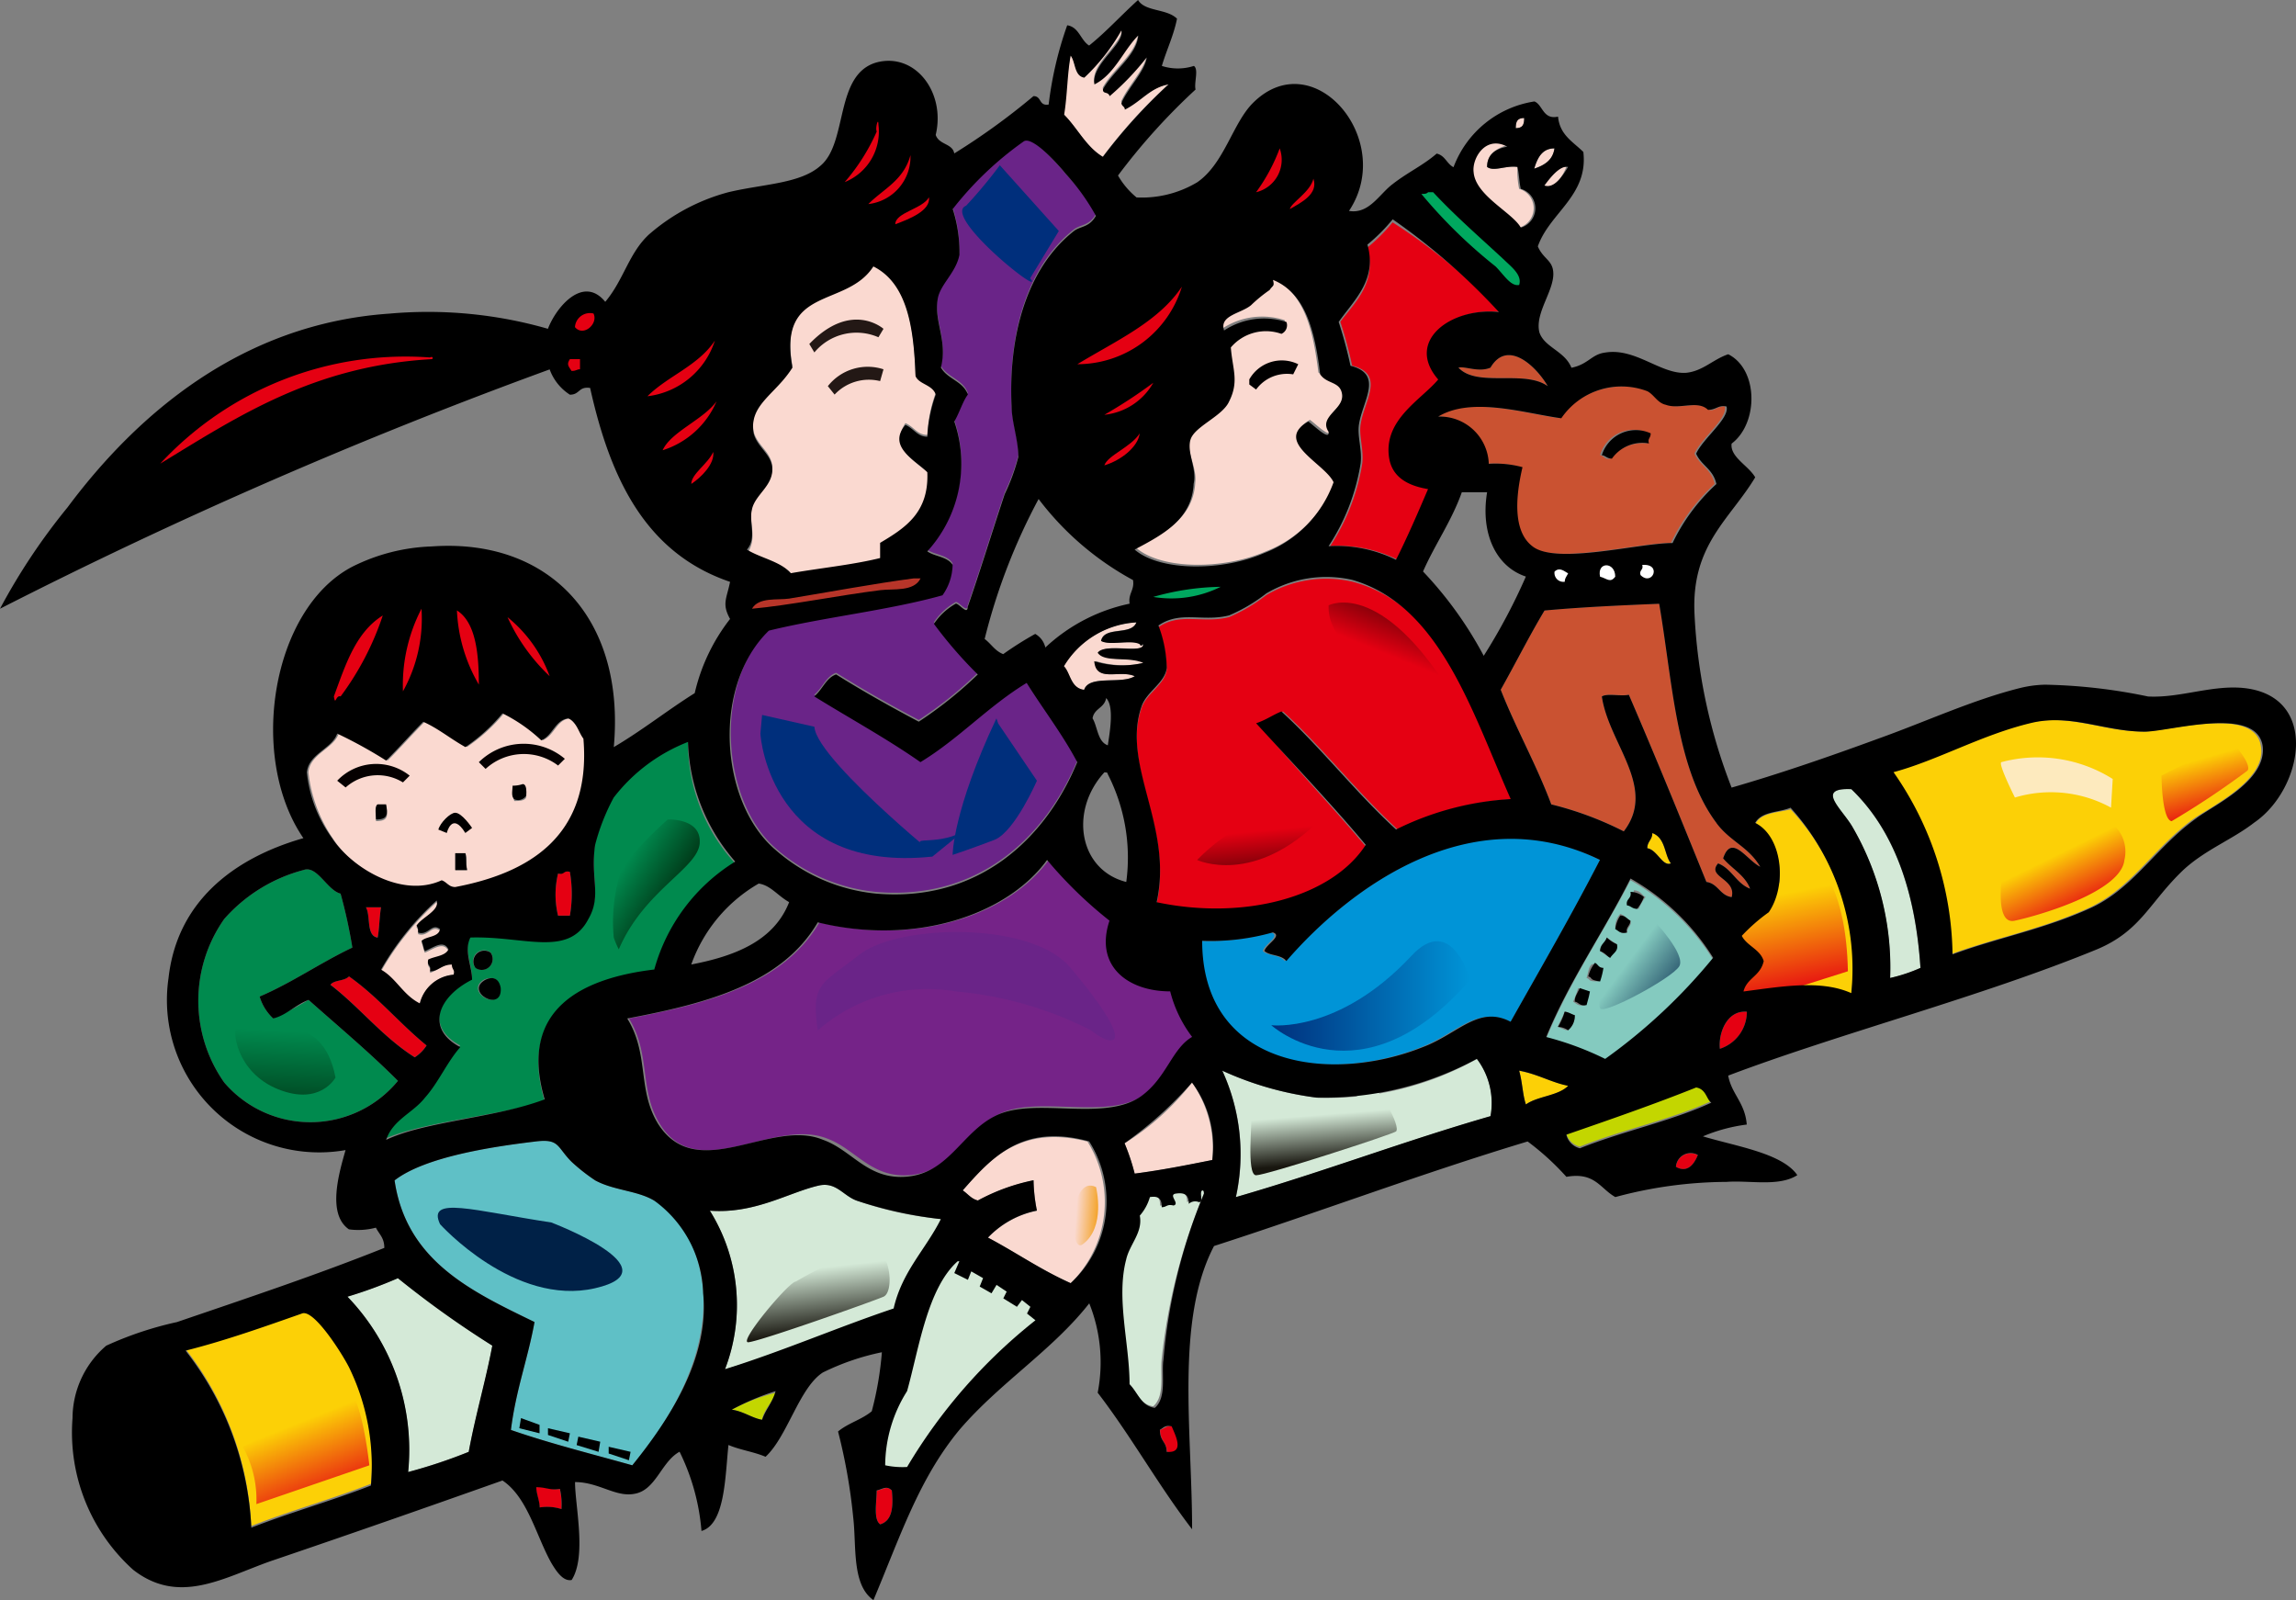 <svg id="LOGO" xmlns="http://www.w3.org/2000/svg" xmlns:xlink="http://www.w3.org/1999/xlink" viewBox="0 0 84.432 58.84">
  <rect x="0" y="0" width="84.432" height="58.84" fill="#808080" stroke="none"/>
  <defs>
    <style>
      .cls-1 {
        fill: #fcd006;
      }

      .cls-2 {
        fill: #d4e9d7;
      }

      .cls-3 {
        fill: #ca5231;
      }

      .cls-4 {
        fill: #c3d600;
      }

      .cls-5 {
        fill: #e50012;
      }

      .cls-6 {
        fill: #84cabf;
      }

      .cls-7 {
        fill: #fad9d0;
      }

      .cls-8 {
        fill: #0094d7;
      }

      .cls-9 {
        fill: #b50005;
      }

      .cls-10 {
        fill: #752388;
      }

      .cls-11 {
        fill: #6a2488;
      }

      .cls-12 {
        fill: #5fc0c6;
      }

      .cls-13 {
        fill: #008a4e;
      }

      .cls-14 {
        fill: #231815;
      }

      .cls-15 {
        fill: #050000;
      }

      .cls-16 {
        fill: #fdeabe;
      }

      .cls-17 {
        fill: url(#radial-gradient);
      }

      .cls-18 {
        fill: url(#radial-gradient-2);
      }

      .cls-19 {
        fill: url(#radial-gradient-3);
      }

      .cls-20 {
        fill: url(#radial-gradient-4);
      }

      .cls-21 {
        fill: url(#linear-gradient);
      }

      .cls-22 {
        fill: url(#linear-gradient-2);
      }

      .cls-23 {
        fill: url(#radial-gradient-5);
      }

      .cls-24 {
        fill: url(#linear-gradient-3);
      }

      .cls-25 {
        fill: url(#linear-gradient-4);
      }

      .cls-26 {
        fill: url(#radial-gradient-6);
      }

      .cls-27 {
        fill: url(#linear-gradient-5);
      }

      .cls-28 {
        fill: url(#linear-gradient-6);
      }

      .cls-29 {
        fill: url(#linear-gradient-7);
      }

      .cls-30 {
        fill: url(#linear-gradient-8);
      }

      .cls-31 {
        fill: url(#radial-gradient-7);
      }

      .cls-32 {
        fill: url(#linear-gradient-9);
      }

      .cls-33 {
        fill: url(#linear-gradient-10);
      }

      .cls-34 {
        fill: url(#linear-gradient-11);
      }

      .cls-35 {
        fill: url(#linear-gradient-12);
      }

      .cls-36 {
        fill: url(#linear-gradient-13);
      }

      .cls-37 {
        fill: url(#linear-gradient-14);
      }

      .cls-38 {
        fill: url(#linear-gradient-15);
      }

      .cls-39 {
        fill: url(#linear-gradient-16);
      }

      .cls-40 {
        fill: url(#linear-gradient-17);
      }

      .cls-41 {
        fill: #fff;
      }

      .cls-42 {
        fill: #00a85f;
      }

      .cls-43 {
        fill: #b73529;
      }
    </style>
    <radialGradient id="radial-gradient" cx="-31.265" cy="-21.504" r="3.56" gradientTransform="translate(-19.018 -12.1) scale(0.737 0.737)" gradientUnits="userSpaceOnUse">
      <stop offset="0" stop-color="#e50012"/>
      <stop offset="1" stop-color="#fad9d0"/>
    </radialGradient>
    <radialGradient id="radial-gradient-2" cx="19.591" cy="4.743" r="2.199" gradientTransform="translate(-5.413 -2.224) scale(0.889 0.889)" xlink:href="#radial-gradient"/>
    <radialGradient id="radial-gradient-3" cx="-19.191" cy="-78.719" r="2.882" gradientTransform="translate(-12.101 -46.566) scale(0.635 0.635)" xlink:href="#radial-gradient"/>
    <radialGradient id="radial-gradient-4" cx="39.053" cy="59.571" r="2.526" gradientTransform="translate(-0.299 -0.438) scale(1.036 1.036)" xlink:href="#radial-gradient"/>
    <linearGradient id="linear-gradient" x1="0.704" y1="1.018" x2="0.401" y2="0.317" gradientUnits="objectBoundingBox">
      <stop offset="0" stop-color="#e50012"/>
      <stop offset="1" stop-color="#fcd006"/>
    </linearGradient>
    <linearGradient id="linear-gradient-2" x1="0.922" y1="0.566" x2="0.198" y2="0.46" gradientUnits="objectBoundingBox">
      <stop offset="0" stop-color="#f29600"/>
      <stop offset="1" stop-color="#fad9d0"/>
    </linearGradient>
    <radialGradient id="radial-gradient-5" cx="3.428" cy="11.579" r="6.29" gradientTransform="translate(-3.272 -8.014) scale(0.882 0.882)" gradientUnits="userSpaceOnUse">
      <stop offset="0" stop-color="#002147"/>
      <stop offset="1" stop-color="#5fc0c6"/>
    </radialGradient>
    <linearGradient id="linear-gradient-3" x1="0.445" y1="1.411" x2="0.509" y2="0.227" gradientUnits="objectBoundingBox">
      <stop offset="0" stop-color="#001e06"/>
      <stop offset="1" stop-color="#008a4e"/>
    </linearGradient>
    <linearGradient id="linear-gradient-4" x1="0.749" y1="0.769" x2="0.222" y2="0.266" xlink:href="#linear-gradient-3"/>
    <radialGradient id="radial-gradient-6" cx="-136.711" cy="-192.35" r="13.514" gradientTransform="translate(-112.95 -157.837) scale(0.363 0.363)" gradientUnits="userSpaceOnUse">
      <stop offset="0" stop-color="#002f7c"/>
      <stop offset="1" stop-color="#6a2488"/>
    </radialGradient>
    <linearGradient id="linear-gradient-5" x1="0.207" y1="0.9" x2="0.413" y2="0.528" gradientTransform="matrix(1, 0, 0, 1, 0, 0)" xlink:href="#radial-gradient-6"/>
    <linearGradient id="linear-gradient-6" x1="1.014" y1="1.024" x2="0.364" y2="0.501" gradientUnits="objectBoundingBox">
      <stop offset="0" stop-color="#002147"/>
      <stop offset="1" stop-color="#84cabf"/>
    </linearGradient>
    <linearGradient id="linear-gradient-7" x1="0.588" y1="1.132" x2="0.492" y2="0.396" gradientUnits="objectBoundingBox">
      <stop offset="0" stop-color="#200000"/>
      <stop offset="1" stop-color="#e50012"/>
    </linearGradient>
    <linearGradient id="linear-gradient-8" x1="0.684" y1="0.033" x2="0.465" y2="0.577" xlink:href="#linear-gradient-7"/>
    <radialGradient id="radial-gradient-7" cx="-58.842" cy="-24.707" r="2.361" gradientTransform="translate(-36.661 -13.865) scale(0.736 0.736)" gradientUnits="userSpaceOnUse">
      <stop offset="0" stop-color="#e50012"/>
      <stop offset="1" stop-color="#ca5231"/>
    </radialGradient>
    <linearGradient id="linear-gradient-9" x1="0.53" y1="0.864" x2="0.458" y2="0.339" gradientUnits="objectBoundingBox">
      <stop offset="0" stop-color="#18160f"/>
      <stop offset="1" stop-color="#d4e9d7"/>
    </linearGradient>
    <linearGradient id="linear-gradient-10" x1="0.547" y1="0.895" x2="0.442" y2="0.263" xlink:href="#linear-gradient-9"/>
    <linearGradient id="linear-gradient-11" x1="0.605" y1="0.962" x2="0.458" y2="0.22" xlink:href="#linear-gradient"/>
    <linearGradient id="linear-gradient-12" x1="0.707" y1="0.876" x2="0.403" y2="0.38" xlink:href="#linear-gradient"/>
    <linearGradient id="linear-gradient-13" x1="0.635" y1="0.968" x2="0.397" y2="0.239" xlink:href="#linear-gradient"/>
    <linearGradient id="linear-gradient-14" x1="0.629" y1="0.241" x2="0.299" y2="0.789" gradientTransform="matrix(1, 0, 0, 1, 0, 0)" xlink:href="#radial-gradient-6"/>
    <linearGradient id="linear-gradient-15" x1="-0.001" y1="0.492" x2="0.999" y2="0.492" gradientUnits="objectBoundingBox">
      <stop offset="0" stop-color="#002f7c"/>
      <stop offset="1" stop-color="#0094d7"/>
    </linearGradient>
    <linearGradient id="linear-gradient-16" x1="0.364" y1="1.243" x2="0.516" y2="0.348" gradientTransform="matrix(1, 0, 0, 1, 0, 0)" xlink:href="#radial-gradient-5"/>
    <linearGradient id="linear-gradient-17" x1="1.589" y1="0.008" x2="-0.205" y2="0.726" gradientTransform="matrix(1, 0, 0, 1, 0, 0)" xlink:href="#radial-gradient-6"/>
  </defs>
  <g id="グループ化_3" data-name="グループ化 3" transform="translate(5.89 1.054)">
    <g id="グループ化_2" data-name="グループ化 2">
      <g id="グループ化_1" data-name="グループ化 1">
        <path id="パス_1" data-name="パス 1" class="cls-1" d="M125.578,43.7c.186,1.178-1.674,2.108-2.418,2.6-1.488,1.054-2.294,2.542-3.844,3.286-1.736.806-3.472,1.116-5.146,1.736a11.947,11.947,0,0,0-2.17-6.7c1.612-.434,3.224-1.364,5.022-1.8,1.488-.372,2.728.31,4.216.31C122.168,43.142,125.392,42.15,125.578,43.7Z" transform="translate(-48.324 -17.287)"/>
        <path id="パス_2" data-name="パス 2" class="cls-2" d="M109.184,46.8c1.55,1.488,2.356,3.72,2.542,6.572a5.893,5.893,0,0,1-1.116.372,10.287,10.287,0,0,0-1.364-5.518C108.874,47.6,107.82,46.736,109.184,46.8Z" transform="translate(-46.997 -18.835)"/>
        <path id="パス_3" data-name="パス 3" class="cls-1" d="M104.9,48a8.459,8.459,0,0,1,2.232,6.82c-1.116-.5-2.542-.248-3.968-.062.124-.5.62-.558.744-1.116-.124-.434-.62-.558-.806-.93a6.637,6.637,0,0,1,.992-.868c.682-.992.5-2.79-.5-3.286C103.782,48.124,104.4,48.124,104.9,48Z" transform="translate(-44.942 -19.293)"/>
        <path id="パス_4" data-name="パス 4" class="cls-3" d="M96.736,43.86c.5.682,1.178.868,1.612,1.612-.5-.248-1.054-1.24-1.364-.31.31.372.806.62.992,1.116-.5-.186-.682-.744-1.178-.93-.434.5.682.558.5,1.24-.434-.062-.5-.5-.93-.558-.93-2.294-1.86-4.588-2.852-6.882-.31.062-.806-.062-.992.062.248,1.736,2.046,3.348.806,4.96a12.436,12.436,0,0,0-2.666-.992c-.558-1.488-1.3-2.79-1.86-4.216.558-.992,1.054-1.984,1.612-2.914,1.364-.124,2.728-.186,4.216-.248C95.124,38.652,95.248,41.876,96.736,43.86Z" transform="translate(-39.508 -14.657)"/>
        <path id="パス_5" data-name="パス 5" class="cls-3" d="M95.6,23.639c.124.434-.868,1.178-1.116,1.736.186.434.62.558.744,1.116a7.084,7.084,0,0,0-1.612,2.17c-1.24,0-4.278.806-5.146.124-.744-.558-.62-1.86-.372-2.914a3.823,3.823,0,0,0-1.24-.124A1.8,1.8,0,0,0,85,24.011c1.24-.744,3.162-.124,4.526.062a2.858,2.858,0,0,1,3.286-.992c.248.124.372.434.682.5.5.186,1.178-.186,1.55.186C95.23,23.825,95.292,23.639,95.6,23.639ZM92.75,25c-.062-.186.124-.186.062-.372a1.291,1.291,0,0,0-1.8.806c.124,0,.186.186.372.124A1.569,1.569,0,0,1,92.75,25Z" transform="translate(-38.065 -9.751)"/>
        <path id="パス_6" data-name="パス 6" class="cls-4" d="M97.474,64.4c.372.062.372.434.558.558-1.488.682-3.286,1.054-4.836,1.674a.673.673,0,0,1-.5-.5C94.25,65.578,95.862,65.02,97.474,64.4Z" transform="translate(-40.99 -25.525)"/>
        <path id="パス_7" data-name="パス 7" class="cls-5" d="M99.2,68.9a.543.543,0,0,1,.806-.434C99.882,68.771,99.634,69.143,99.2,68.9Z" transform="translate(-43.46 -27.044)"/>
        <path id="パス_8" data-name="パス 8" class="cls-6" d="M94.6,52.2a8.555,8.555,0,0,1,3.038,2.914,22.588,22.588,0,0,1-3.968,3.72,11.228,11.228,0,0,0-2.17-.806C92.368,55.92,93.608,54.122,94.6,52.2Zm.31,1.054a1.554,1.554,0,0,1,.248-.434c-.124-.062-.186-.248-.434-.248,0,.248-.186.248-.124.5A.387.387,0,0,0,94.91,53.254Zm-.434.868c0-.186.186-.248.124-.434-.124-.062-.186-.186-.372-.248a.7.7,0,0,0-.186.5C94.166,54.06,94.228,54.184,94.476,54.122Zm-.62.93c.062-.186.248-.248.248-.5a3.8,3.8,0,0,1-.372-.248c-.062.186-.186.31-.248.5A3.793,3.793,0,0,0,93.856,55.052Zm-.434.868a.96.96,0,0,0,.124-.5c-.124,0-.186-.186-.372-.124-.124.124-.124.31-.186.5C93.174,55.858,92.988,55.92,93.422,55.92Zm-.372.372-.372-.124a4.269,4.269,0,0,1-.186.5c.124.062.186.186.434.124A1.806,1.806,0,0,0,93.05,56.292Zm-.5.868c-.062,0-.248-.124-.372-.124-.062.186-.186.372-.248.558.186.062.248.124.372.124A.681.681,0,0,0,92.554,57.16Z" transform="translate(-40.534 -20.889)"/>
        <path id="パス_9" data-name="パス 9" class="cls-1" d="M98.368,50.516c-.31.124-.5-.5-.868-.558,0-.248.186-.31.186-.558C98.182,49.586,98.12,50.206,98.368,50.516Z" transform="translate(-42.814 -19.825)"/>
        <path id="パス_10" data-name="パス 10" d="M96.6,25.648c0,.186-.124.186-.062.372a1.369,1.369,0,0,0-1.364.558c-.186,0-.248-.124-.372-.124A1.31,1.31,0,0,1,96.6,25.648Z" transform="translate(-41.788 -10.768)"/>
        <path id="パス_11" data-name="パス 11" d="M96.914,53.086a1.554,1.554,0,0,1-.248.434c-.186,0-.248-.124-.372-.124-.062-.248.186-.248.124-.5A.748.748,0,0,1,96.914,53.086Z" transform="translate(-42.352 -21.155)"/>
        <path id="パス_12" data-name="パス 12" d="M96.158,54.486c0,.186-.186.248-.124.434-.248.062-.31-.062-.434-.124a1.184,1.184,0,0,1,.186-.5C95.972,54.3,96.034,54.424,96.158,54.486Z" transform="translate(-42.092 -21.687)"/>
        <path id="パス_13" data-name="パス 13" d="M95.32,55.848c.062.248-.124.31-.248.5-.124-.062-.186-.186-.372-.248,0-.248.186-.31.248-.5A1.3,1.3,0,0,0,95.32,55.848Z" transform="translate(-41.75 -22.181)"/>
        <path id="パス_14" data-name="パス 14" d="M94.558,57.286a2.812,2.812,0,0,1-.124.5C94,57.72,94.186,57.658,94,57.6a1.246,1.246,0,0,1,.248-.5C94.372,57.162,94.372,57.286,94.558,57.286Z" transform="translate(-41.484 -22.751)"/>
        <path id="パス_15" data-name="パス 15" d="M93.386,58.6l.372.124c-.062.31-.062.248-.124.5-.248.062-.31-.124-.434-.124C93.2,58.91,93.262,58.848,93.386,58.6Z" transform="translate(-41.18 -23.321)"/>
        <path id="パス_16" data-name="パス 16" d="M92.448,60c.124,0,.31.124.372.124a.681.681,0,0,1-.248.558.665.665,0,0,0-.372-.124A2.2,2.2,0,0,0,92.448,60Z" transform="translate(-40.8 -23.853)"/>
        <path id="パス_17" data-name="パス 17" class="cls-7" d="M91.3,10.579c.186-.248.558-.744.868-.682C92.044,10.207,91.734,10.765,91.3,10.579Z" transform="translate(-40.458 -4.813)"/>
        <path id="パス_18" data-name="パス 18" class="cls-1" d="M91.76,64.058c-.434.372-1.178.372-1.612.682-.124-.372-.124-.806-.248-1.24C90.582,63.624,91.078,63.934,91.76,64.058Z" transform="translate(-39.926 -25.183)"/>
        <path id="パス_19" data-name="パス 19" class="cls-7" d="M91.544,8.8c-.062.434-.372.62-.744.744C90.924,9.11,91.11,8.8,91.544,8.8Z" transform="translate(-40.268 -4.398)"/>
        <path id="パス_20" data-name="パス 20" class="cls-7" d="M90.01,7c0,.248-.062.372-.31.372C89.7,7.124,89.762,7,90.01,7Z" transform="translate(-39.85 -3.714)"/>
        <path id="パス_21" data-name="パス 21" class="cls-8" d="M85.694,50.511c-1.054,2.046-2.17,3.968-3.286,5.952-1.24-.62-1.984.434-3.286.93C75.712,58.757,71,58.137,71,53.487a8.338,8.338,0,0,0,2.6-.31c.372.124-.248.434-.31.682.186.186.62.124.806.372C76.58,51.5,80.982,48.155,85.694,50.511Z" transform="translate(-32.745 -19.944)"/>
        <path id="パス_22" data-name="パス 22" class="cls-7" d="M88.836,10.14a.743.743,0,0,1,0,1.426c-.31-.558-1.674-1.178-1.736-2.046,0-.558.434-1.426,1.3-.992-.372.124-.744.31-.744.806.248.186.682-.062,1.116,0A3.276,3.276,0,0,0,88.836,10.14Z" transform="translate(-38.862 -4.25)"/>
        <path id="パス_23" data-name="パス 23" class="cls-3" d="M89.586,22.2c-.868-.62-2.6.062-3.286-.682.248-.062.744.186,1.178,0C88.1,20.465,89.152,21.457,89.586,22.2Z" transform="translate(-38.559 -9.056)"/>
        <path id="パス_24" data-name="パス 24" class="cls-5" d="M84.962,16.486c-1.736-.186-3.472,1.054-2.232,2.48-.62.744-2.046,1.488-1.8,2.914.124.682.682.992,1.426,1.116-.372.868-.744,1.736-1.178,2.6a4.918,4.918,0,0,0-2.48-.5,7.762,7.762,0,0,0,1.178-3.038c.062-.5-.124-.992-.062-1.426.124-.868.93-1.86-.31-2.17a15.529,15.529,0,0,0-.434-1.612c.5-.682,1.364-1.426.992-2.728a6.576,6.576,0,0,0,.93-.93A20.732,20.732,0,0,1,84.962,16.486Z" transform="translate(-35.671 -6.07)"/>
        <path id="パス_25" data-name="パス 25" class="cls-2" d="M81.662,62.8a2.694,2.694,0,0,1,.5,2.108c-3.224.93-6.138,2.046-9.362,2.976a7.336,7.336,0,0,0-.5-4.65,11.926,11.926,0,0,0,3.472.992A11.215,11.215,0,0,0,81.662,62.8Z" transform="translate(-33.239 -24.917)"/>
        <path id="パス_26" data-name="パス 26" class="cls-5" d="M81.034,42.417a10.82,10.82,0,0,0-4.216,1.116c-1.488-1.364-2.728-2.976-4.216-4.34-.31.124-.558.31-.93.434,1.3,1.55,2.666,2.976,3.968,4.526-1.24,1.922-4.464,2.79-7.688,2.108.62-2.79-1.3-5.022-.558-7.192.186-.558.868-.868.93-1.426a4.6,4.6,0,0,0-.31-1.55c.806-.558,1.612-.124,2.6-.372a6.076,6.076,0,0,0,1.364-.806,4.328,4.328,0,0,1,3.162-.5C78.492,35.287,79.608,39.193,81.034,42.417Z" transform="translate(-31.308 -14.083)"/>
        <path id="パス_27" data-name="パス 27" class="cls-7" d="M74.826,20.716c.062.558-.868.806-.5,1.364.062.372-.558-.248-.744-.372-1.3.744.62,1.55.93,2.232a4.381,4.381,0,0,1-2.542,2.6c-1.55.682-3.844.682-4.774-.124,1.054-.558,2.108-1.116,2.17-2.418.062-.5-.31-1.116-.248-1.612.124-.5,1.178-.868,1.426-1.426.372-.744.124-1.178.062-1.984a1.694,1.694,0,0,1,1.86-.5.345.345,0,0,0,.186-.434,2.667,2.667,0,0,0-2.294.31c-.186-.558.62-.62.992-.93a5.4,5.4,0,0,1,.682-.558c.124-.186.186-.124.124-.372,1.24.5,1.55,1.984,1.736,3.472C74.33,20.344,74.826,20.22,74.826,20.716Z" transform="translate(-31.301 -7.324)"/>
        <path id="パス_28" data-name="パス 28" class="cls-9" d="M77.168,10.6c.186.558-.434.868-.868,1.116C76.362,11.468,77.044,11.1,77.168,10.6Z" transform="translate(-34.759 -5.082)"/>
        <path id="パス_29" data-name="パス 29" class="cls-9" d="M75.168,8.8a1.227,1.227,0,0,1-.868,1.612A6.68,6.68,0,0,0,75.168,8.8Z" transform="translate(-33.999 -4.398)"/>
        <path id="パス_30" data-name="パス 30" class="cls-7" d="M68.98,64.2a4.235,4.235,0,0,1,.744,2.852c-.93.186-1.86.372-2.852.5a7.854,7.854,0,0,0-.372-1.116A9.545,9.545,0,0,0,68.98,64.2Z" transform="translate(-31.035 -25.449)"/>
        <path id="パス_31" data-name="パス 31" class="cls-2" d="M69.267,70.6c.062,0,.062.062.062.124a21.8,21.8,0,0,0-1.55,6.076c-.062.558.124,1.364-.31,1.736-.5-.062-.62-.558-.93-.868,0-1.488-.5-3.162-.124-4.588.124-.558.62-.992.5-1.612a1.779,1.779,0,0,0,.372-.682c.372-.062.434.124.434.372.186,0,.186-.124.434-.062.248-.062-.186-.372.062-.434.372-.062.5.062.5.372a.347.347,0,0,1,.372-.062C69.267,71.034,69.143,70.662,69.267,70.6Z" transform="translate(-30.95 -27.881)"/>
        <path id="パス_32" data-name="パス 32" class="cls-10" d="M57.127,55.774a4.675,4.675,0,0,0,.806,1.674c-.744.434-.93,1.488-1.86,2.17-1.364.992-3.968,0-5.394.744-1.24.62-1.736,2.17-3.348,2.232-1.364.062-1.922-.992-2.976-1.364-1.984-.744-4.774,1.736-6.138-.558-.744-1.24-.31-2.542-1.116-3.844,2.976-.558,5.7-1.3,7.006-3.534,3.534.868,6.944-.248,8.432-2.294a15.578,15.578,0,0,0,2.294,2.232C54.275,54.844,55.515,55.774,57.127,55.774Z" transform="translate(-19.863 -20.433)"/>
        <path id="パス_33" data-name="パス 33" class="cls-5" d="M69.1,84.59c.124.31.434,1.054-.248.93,0-.372-.248-.372-.248-.806C68.786,84.652,68.848,84.528,69.1,84.59Z" transform="translate(-31.833 -33.19)"/>
        <path id="パス_34" data-name="パス 34" class="cls-9" d="M67.544,17A4.021,4.021,0,0,1,63.7,19.852C65.126,18.984,66.676,18.3,67.544,17Z" transform="translate(-29.971 -7.514)"/>
        <path id="パス_35" data-name="パス 35" class="cls-7" d="M65.07,4.49c.682-.124.992-.62,1.674-.744a19.573,19.573,0,0,0-2.418,2.666c-.62-.372-.93-1.054-1.426-1.55.062-.744.124-1.55.248-2.232.186.248.124.744.5.806A7.332,7.332,0,0,0,65.008,1.7c.124.5-1.116,1.24-.992,1.984.744-.372,1.054-1.24,1.612-1.8-.062.744-.93,1.3-1.3,1.984,0,.186.186.062.248.248a9.821,9.821,0,0,0,1.364-1.426c-.062.5-.682,1.116-.93,1.674C64.946,4.366,65.07,4.366,65.07,4.49Z" transform="translate(-29.667 -1.7)"/>
        <path id="パス_36" data-name="パス 36" class="cls-7" d="M65.752,37.706c.062.124.062,0,.124,0,0,.372-1.426-.062-1.674.31.248.372,1.116.124,1.674.372a3.417,3.417,0,0,1-1.8-.062c0,.806.868.31,1.426.558-.5.31-1.674-.062-1.86.5-.5-.062-.5-.62-.744-.868A3.33,3.33,0,0,1,65.566,36.9c-.186.5-1.178.124-1.3.682C64.636,37.768,65.442,37.52,65.752,37.706Z" transform="translate(-29.667 -15.075)"/>
        <path id="パス_37" data-name="パス 37" class="cls-9" d="M67.1,22.7a2.344,2.344,0,0,1-1.8,1.178C65.8,23.382,66.6,23.2,67.1,22.7Z" transform="translate(-30.579 -9.68)"/>
        <path id="パス_38" data-name="パス 38" class="cls-9" d="M66.6,25.7c-.062.5-.682.992-1.3,1.178C65.424,26.506,66.292,26.2,66.6,25.7Z" transform="translate(-30.579 -10.82)"/>
        <path id="パス_39" data-name="パス 39" class="cls-7" d="M61.488,67.6a4.187,4.187,0,0,1-.62,5.208c-1.116-.5-1.984-1.116-3.038-1.674a3.41,3.41,0,0,1,1.8-.992,6.143,6.143,0,0,1-.124-1.116,7.313,7.313,0,0,0-2.046.744c-.248-.062-.372-.248-.558-.372C57.892,68.219,59.07,66.979,61.488,67.6Z" transform="translate(-27.387 -26.677)"/>
        <path id="パス_40" data-name="パス 40" class="cls-11" d="M56.574,11.015c-.248.434-.558.372-.806.558-1.736,1.364-2.418,3.844-2.294,6.448,0,.558.248,1.24.248,1.86a7.363,7.363,0,0,1-.5,1.364c-.434,1.3-.93,2.914-1.364,4.154,0,.31-.31-.124-.434-.124a2.322,2.322,0,0,0-.806.744,15.789,15.789,0,0,0,1.612,1.86,14.8,14.8,0,0,1-2.17,1.736c-1.054-.558-2.046-1.116-3.038-1.736-.372.124-.5.558-.806.806,1.3.806,2.666,1.55,3.906,2.418,1.426-.868,2.48-2.046,3.906-2.914.62.992,1.3,1.86,1.86,2.914-1.178,2.852-3.658,5.146-7.378,4.836a6.565,6.565,0,0,1-3.72-1.612c-1.984-1.736-2.294-6.014-.248-8.06,2.046-.5,4.4-.744,6.386-1.3A1.994,1.994,0,0,0,51.3,23.85c-.186-.31-.682-.31-.93-.5a4.784,4.784,0,0,0,.992-4.774c.186-.31.31-.744.5-.992-.186-.5-.744-.558-.992-.992.248-.992-.248-1.674-.124-2.48.062-.558.682-.992.806-1.674a5.222,5.222,0,0,0-.248-1.674,12.283,12.283,0,0,1,2.6-2.48c.31-.186,1.3.93,1.55,1.24A7.763,7.763,0,0,1,56.574,11.015Z" transform="translate(-22.163 -4.195)"/>
        <path id="パス_41" data-name="パス 41" class="cls-7" d="M50.834,23.388c.062,1.488-.806,2.046-1.736,2.6v.558c-.992.248-2.232.372-3.286.558-.372-.434-1.116-.558-1.612-.868.31-.558,0-1.054.124-1.612s.806-.868.744-1.55c-.062-.5-.558-.744-.682-1.24-.186-1.054.806-1.426,1.426-2.418-.558-3.038,1.984-2.17,2.976-3.72,1.24.62,1.488,2.232,1.55,4.03.124.31.62.31.744.682a5.269,5.269,0,0,0-.31,1.55c-.372,0-.5-.31-.806-.434C49.346,22.458,50.4,22.954,50.834,23.388Z" transform="translate(-22.561 -7.02)"/>
        <path id="パス_42" data-name="パス 42" class="cls-9" d="M54.14,11.7c.062.5-.744.806-1.24.992C52.9,12.258,53.892,12.134,54.14,11.7Z" transform="translate(-25.867 -5.5)"/>
        <path id="パス_43" data-name="パス 43" class="cls-2" d="M50.456,71.528c-.558,1.116-1.426,1.922-1.736,3.286-2.108.744-4.03,1.612-6.262,2.232a6.555,6.555,0,0,0-.558-5.828c1.674.124,2.914-.682,4.03-.93.62-.124.868.372,1.364.558A13.034,13.034,0,0,0,50.456,71.528Z" transform="translate(-21.687 -27.755)"/>
        <path id="パス_44" data-name="パス 44" class="cls-9" d="M52.85,9.2A1.75,1.75,0,0,1,51.3,11C51.858,10.44,52.6,10.13,52.85,9.2Z" transform="translate(-25.259 -4.55)"/>
        <path id="パス_45" data-name="パス 45" class="cls-5" d="M52.339,88.34c.062.62,0,1.116-.434,1.24-.248-.186-.124-.806-.124-1.24C52.091,88.278,52.153,88.154,52.339,88.34Z" transform="translate(-25.43 -34.584)"/>
        <path id="パス_46" data-name="パス 46" class="cls-9" d="M51.14,7.41A2,2,0,0,1,49.9,9.519a12.141,12.141,0,0,0,1.178-1.86C51.016,7.472,51.14,7.038,51.14,7.41Z" transform="translate(-24.727 -3.814)"/>
        <path id="パス_47" data-name="パス 47" class="cls-4" d="M44.812,82.6c-.124.372-.434.62-.5.992-.372-.062-.682-.31-1.116-.372A7.232,7.232,0,0,1,44.812,82.6Z" transform="translate(-22.181 -32.44)"/>
        <path id="パス_48" data-name="パス 48" class="cls-9" d="M41.606,26.8c.062.434-.434.93-.806,1.178C40.8,27.544,41.42,27.234,41.606,26.8Z" transform="translate(-21.269 -11.238)"/>
        <path id="パス_49" data-name="パス 49" class="cls-12" d="M34.546,73.14c.186,2.542-1.3,4.9-2.6,6.448-1.55-.434-3.038-.806-4.464-1.3.186-1.488.62-2.6.868-3.968-2.294-1.116-4.712-2.232-5.146-5.208,1.116-.868,3.6-1.24,5.146-1.426.93-.124.806.186,1.364.744a6.824,6.824,0,0,0,.868.682c.682.372,1.55.372,2.17.744C33.8,70.287,34.422,71.775,34.546,73.14Z" transform="translate(-14.582 -26.762)"/>
        <path id="パス_50" data-name="パス 50" class="cls-9" d="M40.984,23.7A2.783,2.783,0,0,1,39,25.5C39.372,24.878,40.488,24.444,40.984,23.7Z" transform="translate(-20.585 -10.06)"/>
        <path id="パス_51" data-name="パス 51" class="cls-9" d="M40.68,20.2a3.179,3.179,0,0,1-2.48,2.046C39.006,21.5,40.06,21.13,40.68,20.2Z" transform="translate(-20.281 -8.73)"/>
        <path id="パス_52" data-name="パス 52" class="cls-13" d="M35.534,48.426a6.776,6.776,0,0,0-2.976,3.968c-2.6.31-5.022,1.426-4.03,4.774-1.8.558-4.34.744-5.828,1.364.248-.744.992-.992,1.426-1.55.5-.558.806-1.3,1.3-1.86-1.3-.682-.806-1.86.434-2.48,0-.5-.31-1.054-.062-1.55,1.984-.062,3.6.744,4.34-.682.5-.868.062-1.488.248-2.728a7.716,7.716,0,0,1,.682-1.736A6.368,6.368,0,0,1,33.8,43.9,6.581,6.581,0,0,0,35.534,48.426ZM26.3,52.7c-.744.434.62,1.24.558.31C26.854,52.642,26.606,52.58,26.3,52.7Zm-.31-.434a.4.4,0,0,0,.558-.558A.4.4,0,0,0,25.986,52.27Z" transform="translate(-14.392 -17.735)"/>
        <path id="パス_53" data-name="パス 53" class="cls-9" d="M34.582,18.6c.186.372-.31.868-.682.5C33.962,18.786,34.148,18.6,34.582,18.6Z" transform="translate(-18.648 -8.122)"/>
        <path id="パス_54" data-name="パス 54" class="cls-7" d="M28.265,43.292c.31,3.658-2.108,4.96-4.712,5.456-.248,0-.31-.186-.5-.248-1.488.682-3.348-.5-4.03-1.55a5.376,5.376,0,0,1-.93-2.48c.062-.682.93-.868,1.116-1.426a16.7,16.7,0,0,1,1.8.992c.5-.5.93-.992,1.364-1.426.558.248.992.62,1.55.93a6.5,6.5,0,0,0,1.364-1.24,5.859,5.859,0,0,1,1.426.992c.434-.186.5-.744.992-.806A2.651,2.651,0,0,1,28.265,43.292ZM26.1,45.4s.062-.434-.124-.434c-.124,0-.248.062-.372.062a1.066,1.066,0,0,0,.062.5C25.847,45.524,26.033,45.524,26.1,45.4Zm-2.6,2.666h.434c-.062-.31,0-.372-.062-.62h-.372Zm-2.914-1.8c.434,0,.434-.186.372-.558h-.31C20.515,45.772,20.577,46.02,20.577,46.268Z" transform="translate(-12.641 -17.127)"/>
        <path id="パス_55" data-name="パス 55" class="cls-9" d="M33.931,21.3v.372c-.124,0-.124.062-.31.062-.124-.186-.186-.248-.062-.434Z" transform="translate(-18.492 -9.148)"/>
        <path id="パス_56" data-name="パス 56" class="cls-5" d="M33.277,51.692a4.688,4.688,0,0,1,0,1.612h-.434a3.276,3.276,0,0,1,0-1.55C33.029,51.816,33.029,51.63,33.277,51.692Z" transform="translate(-18.211 -20.691)"/>
        <path id="パス_57" data-name="パス 57" class="cls-5" d="M32.468,88.254A2.555,2.555,0,0,1,32.53,89a1.717,1.717,0,0,0-.806-.062c0-.248-.124-.5-.124-.744C31.91,88.13,32.1,88.316,32.468,88.254Z" transform="translate(-17.774 -34.56)"/>
        <path id="パス_58" data-name="パス 58" class="cls-9" d="M29.9,36.6a5.142,5.142,0,0,1,1.55,2.17A6.915,6.915,0,0,1,29.9,36.6Z" transform="translate(-17.128 -14.961)"/>
        <path id="パス_59" data-name="パス 59" d="M30.563,46.5c.186,0,.124.434.124.434a.356.356,0,0,1-.434.124c-.124-.124-.062-.31-.062-.5A1.091,1.091,0,0,0,30.563,46.5Z" transform="translate(-17.232 -18.723)"/>
        <path id="パス_60" data-name="パス 60" d="M29.006,58.374c.062.93-1.364.124-.558-.31C28.7,57.94,28.944,58,29.006,58.374Z" transform="translate(-16.482 -23.095)"/>
        <path id="パス_61" data-name="パス 61" d="M28.509,56.455a.4.4,0,0,1-.558.558A.4.4,0,0,1,28.509,56.455Z" transform="translate(-16.357 -22.478)"/>
        <path id="パス_62" data-name="パス 62" class="cls-9" d="M26.9,36.1c.682.5.806,1.55.806,2.728A5.075,5.075,0,0,1,26.9,36.1Z" transform="translate(-15.988 -14.771)"/>
        <path id="パス_63" data-name="パス 63" class="cls-2" d="M25.732,78.28c-.248,1.364-.62,2.6-.868,3.906a18.822,18.822,0,0,1-2.232.744A8.117,8.117,0,0,0,20.4,76.482a16.459,16.459,0,0,0,1.86-.682C23.376,76.668,24.492,77.474,25.732,78.28Z" transform="translate(-13.518 -29.857)"/>
        <path id="パス_64" data-name="パス 64" d="M27.234,51.22H26.8V50.6h.372C27.234,50.848,27.172,50.91,27.234,51.22Z" transform="translate(-15.95 -20.281)"/>
        <path id="パス_65" data-name="パス 65" class="cls-7" d="M25.066,55.794c0,.186.124.186.062.372a1.393,1.393,0,0,0-1.3,1.116c-.62-.31-.868-.93-1.426-1.24A10.244,10.244,0,0,1,24.446,53.5c.124.372-.558.62-.744.93.062.062.062.124.062.248.372.124.5-.372.806-.124-.062.31-.5.248-.682.434.062.124.062.248.124.372.31-.124.682-.434.868-.062-.124.248-.5.248-.744.372-.062.248.124.186.062.434C24.57,55.98,24.694,55.732,25.066,55.794Z" transform="translate(-14.278 -21.383)"/>
        <path id="パス_66" data-name="パス 66" class="cls-9" d="M19.22,21.187c.124,0,.124.062.062.062-4.34.248-7.13,2.108-9.982,3.844A12.214,12.214,0,0,1,19.22,21.187Z" transform="translate(-9.3 -9.097)"/>
        <path id="パス_67" data-name="パス 67" class="cls-9" d="M24.359,36.1a5.505,5.505,0,0,1-.682,3.038A6.1,6.1,0,0,1,24.359,36.1Z" transform="translate(-14.749 -14.771)"/>
        <path id="パス_68" data-name="パス 68" class="cls-5" d="M22.934,60.442a1.449,1.449,0,0,1-.434.434c-1.178-.744-2.046-1.86-3.1-2.666.124-.186.5-.124.682-.31C21.136,58.644,21.942,59.636,22.934,60.442Z" transform="translate(-13.138 -23.055)"/>
        <path id="パス_69" data-name="パス 69" d="M22.463,47.7c.062.372.062.558-.372.558,0-.186-.062-.5.062-.558Z" transform="translate(-14.154 -19.179)"/>
        <path id="パス_70" data-name="パス 70" class="cls-5" d="M21.5,53.8h.558c-.062.372-.062.806-.124,1.116C21.5,54.854,21.686,54.11,21.5,53.8Z" transform="translate(-13.936 -21.497)"/>
        <path id="パス_71" data-name="パス 71" class="cls-1" d="M16.814,79.713a8.14,8.14,0,0,1,.806,4.4c-1.426.558-2.976.992-4.4,1.55a11.42,11.42,0,0,0-2.418-6.51c1.488-.372,3.038-.93,4.278-1.364C15.512,77.6,16.5,79.217,16.814,79.713Z" transform="translate(-9.87 -30.607)"/>
        <path id="パス_72" data-name="パス 72" class="cls-9" d="M21.4,36.5a10.527,10.527,0,0,1-1.55,2.976c-.186-.062-.186.372-.248,0C20.034,38.3,20.406,37.12,21.4,36.5Z" transform="translate(-13.214 -14.923)"/>
        <path id="パス_73" data-name="パス 73" class="cls-13" d="M15.616,56.359c1.116.992,2.232,1.922,3.286,2.976a4.17,4.17,0,0,1-6.386.062,5.219,5.219,0,0,1,0-6.014,5.879,5.879,0,0,1,2.914-1.8c.5-.186.868.744,1.364.868a18.635,18.635,0,0,1,.434,1.984c-1.178.558-2.232,1.3-3.41,1.8a1.78,1.78,0,0,0,.5.806A12.489,12.489,0,0,0,15.616,56.359Z" transform="translate(-10.16 -20.646)"/>
      </g>
    </g>
  </g>
  <path id="パス_74" data-name="パス 74" class="cls-5" d="M41.272,86.1l.434-.124v-.93l-.558-.248-.248.31Z" transform="translate(-15.417 -32.222)"/>
  <path id="パス_75" data-name="パス 75" d="M74.148,22.445a1.406,1.406,0,0,1,1.364-.558l.186-.372a1.372,1.372,0,0,0-1.8.558v.186Z" transform="translate(-27.957 -8.122)"/>
  <path id="パス_76" data-name="パス 76" class="cls-14" d="M47.986,20.161a2.015,2.015,0,0,1,2.356-.558l.186-.31s-1.178-1.054-2.728.558Z" transform="translate(-18.039 -7.202)"/>
  <path id="パス_77" data-name="パス 77" class="cls-14" d="M50.822,22.28l.124-.434a1.865,1.865,0,0,0-2.046.62l.248.31A1.726,1.726,0,0,1,50.822,22.28Z" transform="translate(-18.457 -8.267)"/>
  <path id="パス_78" data-name="パス 78" class="cls-15" d="M22.218,45.992l.248-.248a1.975,1.975,0,0,0-2.666.186l.31.248A1.769,1.769,0,0,1,22.218,45.992Z" transform="translate(-7.4 -17.223)"/>
  <path id="パス_79" data-name="パス 79" class="cls-15" d="M28.448,45.039a2.082,2.082,0,0,1,2.666-.124l.248-.248a2.348,2.348,0,0,0-3.162.124Z" transform="translate(-10.591 -16.766)"/>
  <path id="パス_80" data-name="パス 80" d="M26.792,48.944l.248-.186s-.372-.558-.62-.558c-.186,0-.558.372-.62.62l.31.124S26.3,48.138,26.792,48.944Z" transform="translate(-9.68 -18.315)"/>
  <path id="パス_81" data-name="パス 81" d="M30.662,84.1l-.062.372.744.186v-.31Z" transform="translate(-11.503 -31.956)"/>
  <path id="パス_82" data-name="パス 82" d="M32.3,84.7v.248l.744.248.062-.31Z" transform="translate(-12.149 -32.184)"/>
  <path id="パス_83" data-name="パス 83" d="M34.062,85.2,34,85.51l.806.248.062-.372Z" transform="translate(-12.795 -32.374)"/>
  <path id="パス_84" data-name="パス 84" d="M35.9,85.8v.248l.744.248.062-.31Z" transform="translate(-13.517 -32.602)"/>
  <path id="パス_86" data-name="パス 86" class="cls-16" d="M118.49,45.068c-.124.062.5,1.3.5,1.3a4.6,4.6,0,0,1,3.534.372l.062-1.054A5.174,5.174,0,0,0,118.49,45.068Z" transform="translate(-44.894 -17.043)"/>
  <path id="パス_87" data-name="パス 87" class="cls-5" d="M101.8,61.362c-.062-.558.248-1.426.992-1.364A1.432,1.432,0,0,1,101.8,61.362Z" transform="translate(-38.553 -22.797)"/>
  <path id="パス_88" data-name="パス 88" class="cls-17" d="M47.542,24.708s1.24-.682,2.48.868c0,0-.744,1.612-1.86.744C46.984,25.452,47.232,25.2,47.542,24.708Z" transform="translate(-17.844 -9.332)"/>
  <path id="パス_89" data-name="パス 89" class="cls-18" d="M74.812,26.124c0-.682-.186-1.488-1.116-1.426-.93,0-.93.744-.682,1.116C73.2,26.124,74.812,26.806,74.812,26.124Z" transform="translate(-27.567 -9.383)"/>
  <path id="パス_90" data-name="パス 90" class="cls-19" d="M20.559,49.077c-.248.186.248.868.682.93s.93-.062,1.054-.372C22.357,49.263,21.241,48.519,20.559,49.077Z" transform="translate(-7.663 -18.572)"/>
  <path id="パス_91" data-name="パス 91" class="cls-20" d="M31.489,47.592a.666.666,0,0,0-.744.372c-.248.5-.682.682-.558.992.186.248.682.434,1.364-.372C31.551,48.522,31.923,47.716,31.489,47.592Z" transform="translate(-11.338 -18.079)"/>
  <path id="パス_92" data-name="パス 92" class="cls-21" d="M14.7,86.578l4.154-1.426s-.248-2.418-.806-2.852L14.2,84.47A4.008,4.008,0,0,1,14.7,86.578Z" transform="translate(-5.272 -31.272)"/>
  <path id="パス_93" data-name="パス 93" class="cls-22" d="M64.3,70.366s.372,1.488-.5,2.108C63.3,72.846,63.3,69.87,64.3,70.366Z" transform="translate(-23.995 -26.716)"/>
  <path id="パス_94" data-name="パス 94" class="cls-23" d="M32.5,79.555a22.175,22.175,0,0,0,1.55,2.728c.248.248,1.736-.62,1.674-1.054C35.662,80.733,32.624,79.121,32.5,79.555Z" transform="translate(-12.225 -30.201)"/>
  <path id="パス_95" data-name="パス 95" class="cls-24" d="M17.44,62.722s-.558,1.054-2.108.434S13.6,60.924,13.844,60.8C14.9,61.048,16.944,60.18,17.44,62.722Z" transform="translate(-5.102 -23.103)"/>
  <path id="パス_96" data-name="パス 96" class="cls-25" d="M36.384,53.374a3.023,3.023,0,0,1-.186-.434,6.274,6.274,0,0,1,.31-2.6A15.574,15.574,0,0,1,38.182,48.6s1.24-.062,1.178.868S37.314,51.2,36.384,53.374Z" transform="translate(-13.629 -18.467)"/>
  <path id="パス_97" data-name="パス 97" class="cls-26" d="M48.194,58.946a6.131,6.131,0,0,1,5.146-1.488,13.52,13.52,0,0,1,4.96,1.426s.682.558.868.31c.124-.248-.31-1.054-1.612-2.6-1.426-1.736-6.324-1.612-7.75-.5s-1.8,1.054-1.55,2.79" transform="translate(-18.185 -21.001)"/>
  <path id="パス_98" data-name="パス 98" class="cls-27" d="M52.9,46.244c-.93,1.054-2.356.62-2.108.868,1.984,1.612-3.844-2.976-3.906-4.278L44.962,42.4l-.062.682c0,.186.434,5.146,6.324,4.526Z" transform="translate(-16.937 -16.111)"/>
  <path id="パス_99" data-name="パス 99" class="cls-28" d="M94.68,57.824c.124.248,2.666-1.116,2.914-1.55s-.93-1.674-.93-1.674C96.354,54.662,94.37,56.956,94.68,57.824Z" transform="translate(-35.84 -20.747)"/>
  <path id="パス_100" data-name="パス 100" class="cls-29" d="M70.8,49.957s2.108.992,4.588-1.55C75.388,48.407,73.156,47.539,70.8,49.957Z" transform="translate(-26.779 -18.336)"/>
  <path id="パス_101" data-name="パス 101" class="cls-30" d="M78.6,35.837s2.108-1.116,4.96,4.03C83.5,39.806,78.475,38.069,78.6,35.837Z" transform="translate(-29.741 -13.579)"/>
  <path id="パス_102" data-name="パス 102" class="cls-31" d="M96.991,28.076s-1.736-.744-2.108.62C94.511,30.122,97.983,29.75,96.991,28.076Z" transform="translate(-35.919 -10.591)"/>
  <path id="パス_103" data-name="パス 103" class="cls-32" d="M74.171,67.684c.372,0,4.96-1.488,5.146-1.612.186-.186-.62-1.612-.93-1.674-.372-.062.186.868-4.4,1.178C74.047,65.576,73.8,67.684,74.171,67.684Z" transform="translate(-27.98 -24.469)"/>
  <path id="パス_104" data-name="パス 104" class="cls-33" d="M44.161,77.464c.5-.062,4.526-1.488,4.96-1.674s.248-1.984-.62-1.8a17.51,17.51,0,0,0-2.6,1.24C45.649,75.232,43.727,77.526,44.161,77.464Z" transform="translate(-16.632 -28.11)"/>
  <path id="パス_105" data-name="パス 105" class="cls-34" d="M106.284,55.242l-3.906,1.24s-.248-3.038-1.178-3.41l3.968-1.674C105.23,51.336,106.222,52.2,106.284,55.242Z" transform="translate(-38.33 -19.529)"/>
  <path id="パス_106" data-name="パス 106" class="cls-35" d="M118.981,52.32c.868-.186,3.906-1.054,4.03-2.232a1.326,1.326,0,0,0-.682-1.488l-3.782,1.8S118.175,52.506,118.981,52.32Z" transform="translate(-44.889 -18.467)"/>
  <path id="パス_107" data-name="パス 107" class="cls-36" d="M128.372,46.876a30.936,30.936,0,0,0,2.79-1.86c.186-.248-.62-1.116-.62-1.116L128,45.2C128,45.14,128,46.814,128.372,46.876Z" transform="translate(-48.514 -16.681)"/>
  <path id="パス_108" data-name="パス 108" class="cls-37" d="M58.252,9.8l2.17,2.418-1.054,1.736c.62.806-3.286-2.294-2.356-2.666A17.279,17.279,0,0,0,58.252,9.8Z" transform="translate(-21.485 -3.724)"/>
  <path id="パス_109" data-name="パス 109" class="cls-38" d="M80.346,56.366c1.488-1.612,2.17.868,2.17.868-4.03,4.65-7.316,1.674-7.316,1.674S77.68,59.218,80.346,56.366Z" transform="translate(-28.451 -21.211)"/>
  <path id="パス_110" data-name="パス 110" class="cls-39" d="M29.94,72.168c-2.852-.434-4.588-.992-4.092.062,0,0,2.728,3.038,5.7,2.356S29.94,72.168,29.94,72.168Z" transform="translate(-9.666 -27.217)"/>
  <path id="パス_111" data-name="パス 111" class="cls-40" d="M57.974,42.786,59.4,44.894s-.806,1.86-1.55,2.17c-.806.31-1.55.558-1.55.558s0-1.612,1.612-5.022" transform="translate(-21.269 -16.187)"/>
  <path id="パス_112" data-name="パス 112" d="M82.325,25.3c-1.178-.124-2.356.372-3.534.31a20.224,20.224,0,0,0-3.782-.434,4.219,4.219,0,0,0-.93.124c-1.736.434-3.472,1.24-5.208,1.86-1.86.682-3.658,1.3-5.394,1.8a20.122,20.122,0,0,1-1.364-6.386c-.124-2.542,1.3-3.472,2.232-5.022-.248-.434-.93-.744-.868-1.24.992-.744.992-2.728-.124-3.286-.558.186-.93.62-1.55.682-.93.062-1.86-.93-2.976-.744-.5.062-.62.434-1.24.558-.248-.62-.992-.744-1.178-1.3-.186-.744.62-1.612.5-2.294-.062-.372-.372-.434-.558-.868.434-1.24,1.86-1.86,1.674-3.472-.372-.372-.868-.62-.93-1.3-.558.124-.558-.434-.868-.558a3.789,3.789,0,0,0-2.976,2.418c-.248-.124-.31-.434-.62-.5-.5.434-1.054.682-1.612,1.116-.5.372-.868,1.116-1.612.992,1.736-2.6-1.3-6.2-3.534-3.968-.744.744-1.054,2.232-2.046,2.914a3.967,3.967,0,0,1-2.232.558,2.936,2.936,0,0,1-.682-.806,23.058,23.058,0,0,1,2.852-3.162c-.062-.248.124-.744-.062-.868a1.912,1.912,0,0,1-1.178,0c.186-.62.434-1.116.558-1.736C42.705.31,41.9.434,41.651,0c-.62.558-1.178,1.178-1.8,1.674-.31-.186-.372-.682-.806-.744a13.385,13.385,0,0,0-.682,2.914c-.372.062-.248-.31-.558-.31a24.934,24.934,0,0,1-2.914,2.108c-.062-.372-.558-.31-.682-.682.372-1.55-.744-3.038-2.17-2.666-1.55.434-1.054,2.914-2.046,3.782-.744.682-2.108.682-3.41.992a7.3,7.3,0,0,0-2.914,1.55c-.744.682-.93,1.674-1.612,2.48-.806-.992-1.8.186-2.108.992a15.964,15.964,0,0,0-5.828-.558c-5.456.372-9.3,3.72-11.842,7.13A22.839,22.839,0,0,0-.2,22.383a181.225,181.225,0,0,1,20.213-8.8,1.857,1.857,0,0,0,.744.93c.372,0,.31-.31.744-.248.744,3.348,2.046,6.076,5.146,7.13-.124.62-.31.806,0,1.364a6.988,6.988,0,0,0-1.3,2.728c-.992.62-1.922,1.364-2.976,1.984.434-4.774-2.418-7.688-6.7-7.378a7,7,0,0,0-2.914.744c-2.976,1.55-3.844,7.006-1.8,9.982-2.6.744-4.65,2.356-4.96,5.146a5.6,5.6,0,0,0,6.51,6.324c-.248.868-.682,2.356.124,2.914a2.51,2.51,0,0,0,.992-.062c.124.248.31.372.31.744-2.48.992-5.084,1.86-7.626,2.728a12.81,12.81,0,0,0-2.6.868,3.52,3.52,0,0,0-1.24,2.666A6.786,6.786,0,0,0,4.7,57.724c1.674,1.3,3.286.31,5.022-.31,3.1-1.054,5.58-1.922,8.556-2.976.93.62,1.24,2.046,1.8,3.038.186.31.434.682.744.62.558-.868.124-2.728.124-3.6.868,0,1.488.558,2.17.434.806-.124.992-1.178,1.674-1.55a8.038,8.038,0,0,1,.806,2.914c.868-.248.868-1.984.992-3.162.434.186.93.248,1.364.434.806-.744,1.24-2.542,2.108-3.1a8.984,8.984,0,0,1,2.17-.744,12.2,12.2,0,0,1-.372,2.17c-.372.31-.868.434-1.24.744a20.776,20.776,0,0,1,.558,3.162c.124,1.054-.062,2.48.744,3.038.992-2.356,1.674-4.464,3.162-6.262,1.488-1.736,3.41-2.914,4.774-4.65a5.836,5.836,0,0,1,.31,3.286c1.24,1.612,2.232,3.41,3.472,5.022,0-3.6-.62-7.688.806-10.416,3.844-1.24,7.626-2.666,11.532-3.844a9.626,9.626,0,0,1,1.426,1.3c1.054-.186,1.24.434,1.8.744a15.918,15.918,0,0,1,4.092-.558c.868-.062,1.922.186,2.6-.248-.558-.806-2.232-1.054-3.472-1.426a6.132,6.132,0,0,1,1.612-.434c-.062-.806-.558-1.116-.682-1.8,4.092-1.55,9.362-2.914,13.578-4.65,1.612-.682,1.922-1.736,3.162-2.914.806-.744,1.8-1.116,2.6-1.736C84.495,29.017,85.115,25.607,82.325,25.3Zm-19.407,4.96c.5.682,1.178.868,1.612,1.612-.5-.248-1.054-1.24-1.364-.31.31.372.806.62.992,1.116-.5-.186-.682-.744-1.178-.93-.434.5.682.558.5,1.24-.434-.062-.5-.5-.93-.558-.93-2.294-1.86-4.588-2.852-6.882-.31.062-.806-.062-.992.062.248,1.736,2.046,3.348.806,4.96a12.436,12.436,0,0,0-2.666-.992c-.558-1.488-1.3-2.79-1.86-4.216.558-.992,1.054-1.984,1.612-2.914,1.364-.124,2.728-.186,4.216-.248C61.306,25.049,61.43,28.273,62.918,30.257Zm-1.674,1.488c-.31.124-.5-.5-.868-.558,0-.248.186-.31.186-.558C61.058,30.815,61,31.435,61.244,31.745Zm-11.222-.682c-1.24,1.922-4.464,2.79-7.688,2.108.62-2.79-1.3-5.022-.558-7.192.186-.558.868-.868.93-1.426A4.6,4.6,0,0,0,42.4,23c.806-.558,1.612-.124,2.6-.372a6.076,6.076,0,0,0,1.364-.806,4.328,4.328,0,0,1,3.162-.5c3.224.93,4.4,4.836,5.828,8.06A10.82,10.82,0,0,0,51.138,30.5c-1.488-1.364-2.728-2.976-4.216-4.34-.31.124-.558.31-.93.434C47.355,28.087,48.72,29.513,50.022,31.063Zm-8.494-6.2c-.5.31-1.674-.062-1.86.5-.5-.062-.5-.62-.744-.868a3.33,3.33,0,0,1,2.666-1.612c-.186.5-1.178.124-1.3.682.31.186,1.116-.062,1.426.124.062.124.062,0,.124,0,0,.372-1.426-.062-1.674.31.248.372,1.116.124,1.674.372a3.417,3.417,0,0,1-1.8-.062C40.1,25.111,40.969,24.615,41.527,24.863ZM40.411,28.4c.062,0,.124,0,.124.062a6.736,6.736,0,0,1,.682,3.968C39.481,31.993,39.109,29.823,40.411,28.4ZM60.376,14.384c.248.124.372.434.682.5.5.186,1.178-.186,1.55.186.31,0,.372-.186.682-.124.124.434-.868,1.178-1.116,1.736.186.434.62.558.744,1.116a7.084,7.084,0,0,0-1.612,2.17c-1.24,0-4.278.806-5.146.124-.744-.558-.62-1.86-.372-2.914a3.823,3.823,0,0,0-1.24-.124,1.8,1.8,0,0,0-1.86-1.736c1.24-.744,3.162-.124,4.526.062A2.679,2.679,0,0,1,60.376,14.384ZM56.718,14.2c-.868-.62-2.6.062-3.286-.682.248-.062.744.186,1.178,0C55.23,12.462,56.284,13.454,56.718,14.2Zm.744-8.06c-.186.31-.5.806-.868.682C56.78,6.572,57.152,6.076,57.462,6.138Zm-.5-.682c-.062.434-.372.62-.744.744C56.346,5.766,56.532,5.456,56.966,5.456ZM55.85,4.34c0,.248-.062.372-.31.372C55.54,4.464,55.6,4.34,55.85,4.34Zm-.62,1.054c-.372.062-.744.248-.744.744.248.186.682-.062,1.116,0,.062.248.062.558.124.806a.743.743,0,0,1,0,1.426c-.31-.558-1.674-1.178-1.736-2.046C53.928,5.828,54.424,4.96,55.23,5.394Zm-5.146,3.6a6.577,6.577,0,0,0,.93-.93,23.7,23.7,0,0,1,3.906,3.41c-1.736-.186-3.472,1.054-2.232,2.48-.62.744-2.046,1.488-1.8,2.914.124.682.682.992,1.426,1.116-.372.868-.744,1.736-1.178,2.6a4.918,4.918,0,0,0-2.48-.5,7.761,7.761,0,0,0,1.178-3.038c.062-.5-.124-.992-.062-1.426.124-.868.93-1.86-.31-2.17a15.529,15.529,0,0,0-.434-1.612C49.588,11.036,50.456,10.292,50.084,8.99Zm-6.51,7.192c.124-.5,1.178-.868,1.426-1.426.372-.744.124-1.178.062-1.984a1.694,1.694,0,0,1,1.86-.5.345.345,0,0,0,.186-.434,2.667,2.667,0,0,0-2.294.31c-.186-.558.62-.62.992-.93a5.4,5.4,0,0,1,.682-.558c.124-.186.186-.124.124-.372,1.24.5,1.55,1.984,1.736,3.472.248.372.744.248.806.744.062.558-.868.806-.5,1.364.062.372-.558-.248-.744-.372-1.3.744.62,1.55.93,2.232a4.381,4.381,0,0,1-2.542,2.6c-1.55.682-3.844.682-4.774-.124,1.054-.558,2.108-1.116,2.17-2.418C43.821,17.237,43.449,16.679,43.573,16.183Zm-4.4-14.136c.186.248.124.744.5.806a7.332,7.332,0,0,0,1.364-1.736c.124.5-1.116,1.24-.992,1.984.744-.372,1.054-1.24,1.612-1.8-.062.744-.93,1.3-1.3,1.984,0,.186.186.062.248.248a9.822,9.822,0,0,0,1.364-1.426c-.062.5-.682,1.116-.93,1.674,0,.124.124.124.124.248.62-.31.93-.806,1.612-.93a19.573,19.573,0,0,0-2.418,2.666c-.62-.372-.93-1.054-1.426-1.55C39.047,3.534,39.047,2.728,39.171,2.046ZM27.453,18.725c.124-.558.806-.868.744-1.55-.062-.5-.558-.744-.682-1.24-.186-1.054.806-1.426,1.426-2.418-.558-3.038,1.984-2.17,2.976-3.72,1.24.62,1.488,2.232,1.55,4.03.124.31.62.31.744.682a5.27,5.27,0,0,0-.31,1.55c-.372,0-.5-.31-.806-.434-.682.806.372,1.3.806,1.736.062,1.488-.806,2.046-1.736,2.6v.558c-.992.248-2.232.372-3.286.558-.372-.434-1.116-.558-1.612-.868C27.639,19.779,27.329,19.221,27.453,18.725Zm.62,4.464c2.046-.5,4.4-.744,6.386-1.3a1.994,1.994,0,0,0,.372-1.116c-.186-.31-.682-.31-.93-.5a4.784,4.784,0,0,0,.992-4.774c.186-.31.31-.744.5-.992-.186-.5-.744-.558-.992-.992.248-.992-.248-1.674-.124-2.48.062-.558.682-.992.806-1.674a5.222,5.222,0,0,0-.248-1.674,12.282,12.282,0,0,1,2.6-2.48c.31-.248,1.3.868,1.55,1.178A8.07,8.07,0,0,1,40.1,7.936c-.248.434-.558.372-.806.558C37.559,9.858,36.877,12.338,37,14.942c0,.558.248,1.24.248,1.86a7.363,7.363,0,0,1-.5,1.364c-.434,1.3-.93,2.914-1.364,4.154,0,.31-.31-.124-.434-.124a2.322,2.322,0,0,0-.806.744,15.79,15.79,0,0,0,1.612,1.86,14.8,14.8,0,0,1-2.17,1.736c-1.054-.558-2.046-1.116-3.038-1.736-.372.124-.5.558-.806.806,1.3.806,2.666,1.55,3.906,2.418,1.426-.868,2.48-2.046,3.906-2.914.62.992,1.3,1.86,1.86,2.914-1.178,2.852-3.658,5.146-7.378,4.836a6.565,6.565,0,0,1-3.72-1.612C26.275,29.513,25.965,25.235,28.073,23.189ZM11.084,28.4c.062-.682.93-.868,1.116-1.426a16.7,16.7,0,0,1,1.8.992c.5-.5.93-.992,1.364-1.426.558.248.992.62,1.55.93a6.5,6.5,0,0,0,1.364-1.24,5.859,5.859,0,0,1,1.426.992c.434-.186.5-.744.992-.806.31.124.372.5.558.744.31,3.658-2.108,4.96-4.712,5.456-.248,0-.31-.186-.5-.248-1.488.682-3.348-.5-4.03-1.55A4.957,4.957,0,0,1,11.084,28.4Zm9.672,5.27h-.434a3.276,3.276,0,0,1,0-1.55c.248.062.186-.124.434-.062A4.688,4.688,0,0,1,20.757,33.667Zm-5.27,4.774a1.449,1.449,0,0,1-.434.434c-1.178-.744-2.046-1.86-3.1-2.666.124-.186.5-.124.682-.31C13.688,36.643,14.494,37.635,15.486,38.441Zm-2.232-5.084h.558c-.062.372-.062.806-.124,1.116C13.254,34.411,13.44,33.667,13.254,33.357Zm1.984,3.534c-.62-.31-.868-.93-1.426-1.24a10.244,10.244,0,0,1,2.046-2.542c.124.372-.558.62-.744.93.062.062.062.124.062.248.372.124.5-.372.806-.124-.062.31-.5.248-.682.434.062.124.062.248.124.372.31-.124.682-.434.868-.062-.124.248-.5.248-.744.372-.062.248.124.186.062.434.31,0,.434-.248.806-.248,0,.186.124.186.062.372A1.393,1.393,0,0,0,15.238,36.891ZM8.046,39.805a5.219,5.219,0,0,1,0-6.014,5.879,5.879,0,0,1,2.914-1.8c.5-.186.868.744,1.364.868a18.634,18.634,0,0,1,.434,1.984c-1.178.558-2.232,1.3-3.41,1.8a1.78,1.78,0,0,0,.5.806c.5-.124.806-.5,1.3-.682,1.116.992,2.232,1.922,3.286,2.976A4.17,4.17,0,0,1,8.046,39.805ZM14,41.913c.248-.744.992-.992,1.426-1.55.5-.558.806-1.3,1.3-1.86-1.3-.682-.806-1.86.434-2.48,0-.5-.31-1.054-.062-1.55,1.984-.062,3.6.744,4.34-.682.5-.868.062-1.488.248-2.728a7.716,7.716,0,0,1,.682-1.736A6.368,6.368,0,0,1,25.1,27.281a6.994,6.994,0,0,0,1.736,4.4,6.776,6.776,0,0,0-2.976,3.968c-2.6.31-5.022,1.426-4.03,4.774C18.029,41.107,15.424,41.231,14,41.913Zm-.558,12.71c-1.426.558-2.976.992-4.4,1.55a11.42,11.42,0,0,0-2.418-6.51c1.488-.372,3.038-.93,4.278-1.364.434-.186,1.488,1.488,1.736,1.984A8.251,8.251,0,0,1,13.44,54.624Zm3.6-1.24a18.821,18.821,0,0,1-2.232.744,8.117,8.117,0,0,0-2.232-6.448A16.458,16.458,0,0,0,14.432,47a35.114,35.114,0,0,0,3.472,2.48C17.657,50.78,17.285,52.02,17.037,53.384Zm3.41,2.108a1.717,1.717,0,0,0-.806-.062c0-.248-.124-.5-.124-.744.372,0,.5.124.868.062A2.555,2.555,0,0,1,20.447,55.492Zm2.6-1.612c-1.55-.434-3.038-.806-4.464-1.3.186-1.488.62-2.6.868-3.968-2.294-1.116-4.712-2.232-5.146-5.208,1.116-.868,3.6-1.24,5.146-1.426.93-.124.806.186,1.364.744a6.823,6.823,0,0,0,.868.682c.682.372,1.55.372,2.17.744a4.347,4.347,0,0,1,1.8,3.41C25.9,49.974,24.353,52.268,23.051,53.88Zm.93-12.586c-.744-1.24-.31-2.542-1.116-3.844,2.976-.558,5.7-1.3,7.006-3.534,3.534.868,6.944-.248,8.432-2.294A15.577,15.577,0,0,0,40.6,33.853c-.558,1.674.682,2.6,2.232,2.6a4.676,4.676,0,0,0,.806,1.674c-.744.434-.93,1.488-1.86,2.17-1.364.992-3.968,0-5.394.744-1.24.62-1.736,2.17-3.348,2.232-1.364.062-1.922-.992-2.976-1.364C28.135,41.107,25.407,43.587,23.981,41.293Zm3.844,10.912c-.372-.062-.682-.31-1.116-.372a9.694,9.694,0,0,1,1.612-.682C28.2,51.586,27.949,51.834,27.825,52.206Zm-1.364-1.86a6.555,6.555,0,0,0-.558-5.828c1.674.124,2.914-.682,4.03-.93.62-.124.868.372,1.364.558a15.179,15.179,0,0,0,3.1.682c-.558,1.116-1.426,1.922-1.736,3.286C30.615,48.8,28.631,49.664,26.461,50.346Zm5.7,5.7c-.248-.186-.124-.806-.124-1.24.248-.062.372-.186.558,0C32.661,55.43,32.6,55.926,32.165,56.05Zm7.006-8.866c-1.116-.5-1.984-1.116-3.038-1.674a3.41,3.41,0,0,1,1.8-.992,6.143,6.143,0,0,1-.124-1.116,7.313,7.313,0,0,0-2.046.744c-.248-.062-.372-.248-.558-.372,1.054-1.178,2.17-2.48,4.65-1.8A4.1,4.1,0,0,1,39.171,47.183Zm3.534,6.2c0-.372-.248-.372-.248-.806.124-.062.186-.186.434-.124C43.015,52.764,43.387,53.446,42.705,53.384Zm-.124-3.348c-.062.558.124,1.364-.31,1.736-.5-.062-.62-.558-.93-.868,0-1.488-.5-3.162-.124-4.588.124-.558.62-.992.5-1.612a1.779,1.779,0,0,0,.372-.682c.372-.062.434.124.434.372.186,0,.186-.124.434-.062.248-.062-.186-.372.062-.434.372-.062.5.062.5.372a.347.347,0,0,1,.372-.062c.186,0,0-.372.124-.434.062,0,.062.062.062.124A20.262,20.262,0,0,0,42.581,50.036Zm1.8-7.378c-.93.186-1.86.372-2.852.5a7.852,7.852,0,0,0-.372-1.116,14.176,14.176,0,0,0,2.48-2.232A3.925,3.925,0,0,1,44.379,42.657Zm10.23-1.612c-3.224.93-6.138,2.046-9.362,2.976a7.336,7.336,0,0,0-.5-4.65,11.926,11.926,0,0,0,3.472.992,11.833,11.833,0,0,0,5.89-1.426A2.694,2.694,0,0,1,54.61,41.045ZM52.13,38.5c-3.41,1.364-8.122.744-8.122-3.906a8.338,8.338,0,0,0,2.6-.31c.372.124-.248.434-.31.682.186.186.62.124.806.372,2.356-2.728,6.82-6.014,11.532-3.72-1.054,2.046-2.17,3.968-3.286,5.952C54.176,36.953,53.432,38.007,52.13,38.5Zm3.782,2.108c-.124-.372-.124-.806-.248-1.24.682.124,1.178.434,1.8.558C57.09,40.3,56.346,40.3,55.912,40.611Zm5.518,2.294a.543.543,0,0,1,.806-.434C62.112,42.781,61.864,43.153,61.43,42.905ZM57.9,42.223a.673.673,0,0,1-.5-.5c1.612-.558,3.224-1.116,4.774-1.736.372.062.372.434.558.558C61.244,41.231,59.446,41.6,57.9,42.223Zm.93-3.286a11.228,11.228,0,0,0-2.17-.806c.868-2.108,2.108-3.844,3.1-5.828a8.555,8.555,0,0,1,3.038,2.914A20.49,20.49,0,0,1,58.826,38.937Zm4.216-.372c-.062-.558.248-1.426.992-1.364A1.432,1.432,0,0,1,63.042,38.565Zm4.836-2.046c-1.116-.5-2.542-.248-3.968-.062.124-.5.62-.558.744-1.116-.124-.434-.62-.558-.806-.93a6.637,6.637,0,0,1,.992-.868c.682-.992.5-2.79-.5-3.286.248-.434.868-.372,1.3-.558A8.844,8.844,0,0,1,67.878,36.519Zm1.426-.558a10.287,10.287,0,0,0-1.364-5.518c-.372-.682-1.426-1.488-.062-1.426,1.55,1.488,2.356,3.72,2.542,6.572A5.893,5.893,0,0,1,69.3,35.961Zm11.284-5.89c-1.488,1.054-2.294,2.542-3.844,3.286-1.736.806-3.472,1.116-5.146,1.736a11.947,11.947,0,0,0-2.17-6.7c1.612-.434,3.224-1.364,5.022-1.8,1.488-.372,2.728.31,4.216.31.93,0,4.154-.992,4.34.558C83.131,28.707,81.271,29.575,80.589,30.071Zm-51.772,3.1c-.558,1.426-1.984,1.984-3.6,2.294a5.6,5.6,0,0,1,2.48-2.976C28.135,32.551,28.383,32.923,28.817,33.171ZM41.465,21.329c.062.372-.186.5-.124.868a6.469,6.469,0,0,0-3.1,1.612.77.77,0,0,0-.372-.5,12.35,12.35,0,0,0-1.178.744c-.31-.124-.434-.372-.682-.558a22.185,22.185,0,0,1,1.984-5.146A10.806,10.806,0,0,0,41.465,21.329Zm-1.488,5.084c.062-.372.434-.372.5-.744.31.31.124,1.3.062,1.736C40.163,27.281,40.163,26.723,39.977,26.413ZM55.912,21.2a21.681,21.681,0,0,1-1.55,2.914,14.115,14.115,0,0,0-2.232-3.1c.434-.992,1.054-1.86,1.426-2.914h.93C54.238,19.593,54.8,20.833,55.912,21.2Z" transform="translate(0.2)"/>
  <path id="パス_113" data-name="パス 113" class="cls-41" d="M92,33.851c.186-.186.372,0,.5.062-.062.124-.124.186-.124.31A.329.329,0,0,1,92,33.851Z" transform="translate(-34.834 -12.832)"/>
  <path id="パス_114" data-name="パス 114" class="cls-41" d="M95.249,33.944c-.186.248-.31.062-.558,0C94.567,33.385,95.249,33.385,95.249,33.944Z" transform="translate(-35.851 -12.739)"/>
  <path id="パス_115" data-name="パス 115" class="cls-41" d="M97.154,33.5c.744-.062.372.806-.062.372C97.03,33.684,97.216,33.684,97.154,33.5Z" transform="translate(-36.764 -12.727)"/>
  <path id="パス_116" data-name="パス 116" class="cls-2" d="M53.092,82.364a3.031,3.031,0,0,1-.806-.062,5.168,5.168,0,0,1,.806-2.728c.434-1.55.744-3.782,1.86-4.774h.062l-.186.434.5.248.124-.31.434.248-.124.31.434.248.186-.31.372.248-.124.248.5.31.186-.248.31.248-.124.248.31.248A19.71,19.71,0,0,0,53.092,82.364Z" transform="translate(-19.735 -28.423)"/>
  <path id="パス_117" data-name="パス 117" class="cls-5" d="M24.359,36.1a5.505,5.505,0,0,1-.682,3.038A6.1,6.1,0,0,1,24.359,36.1Z" transform="translate(-8.859 -13.717)"/>
  <path id="パス_118" data-name="パス 118" class="cls-5" d="M40.8,27.978c0-.372.62-.744.806-1.178C41.668,27.234,41.172,27.73,40.8,27.978Z" transform="translate(-15.379 -10.183)"/>
  <path id="パス_119" data-name="パス 119" class="cls-5" d="M39.1,25.6c.31-.682,1.488-1.116,1.984-1.8A3.2,3.2,0,0,1,39.1,25.6Z" transform="translate(-14.733 -9.044)"/>
  <path id="パス_120" data-name="パス 120" class="cls-5" d="M38.2,22.246c.744-.744,1.86-1.116,2.48-2.046A2.977,2.977,0,0,1,38.2,22.246Z" transform="translate(-14.391 -7.676)"/>
  <path id="パス_121" data-name="パス 121" class="cls-5" d="M54.14,11.7c.062.5-.744.806-1.24.992C52.9,12.258,53.892,12.134,54.14,11.7Z" transform="translate(-19.977 -4.446)"/>
  <path id="パス_122" data-name="パス 122" class="cls-5" d="M52.85,9.2A1.75,1.75,0,0,1,51.3,11C51.858,10.44,52.6,10.13,52.85,9.2Z" transform="translate(-19.369 -3.496)"/>
  <path id="パス_123" data-name="パス 123" class="cls-5" d="M51.078,7.581c-.062-.124.062-.558.062-.248A2,2,0,0,1,49.9,9.441,7.4,7.4,0,0,0,51.078,7.581Z" transform="translate(-18.837 -2.745)"/>
  <path id="パス_124" data-name="パス 124" class="cls-5" d="M19.282,21.249c-4.34.248-7.13,2.108-9.982,3.844a12.3,12.3,0,0,1,9.92-3.906C19.344,21.125,19.344,21.249,19.282,21.249Z" transform="translate(-3.41 -8.043)"/>
  <path id="パス_125" data-name="パス 125" class="cls-5" d="M33.931,21.672c-.124,0-.124.062-.31.062-.124-.186-.186-.248-.062-.434h.372Z" transform="translate(-12.602 -8.094)"/>
  <path id="パス_126" data-name="パス 126" class="cls-5" d="M33.9,19.09a.552.552,0,0,1,.682-.5C34.768,18.966,34.21,19.462,33.9,19.09Z" transform="translate(-12.757 -7.062)"/>
  <path id="パス_127" data-name="パス 127" class="cls-5" d="M66.6,25.7c-.062.5-.682.992-1.3,1.178C65.424,26.506,66.292,26.2,66.6,25.7Z" transform="translate(-24.689 -9.766)"/>
  <path id="パス_128" data-name="パス 128" class="cls-5" d="M65.3,23.878A17.96,17.96,0,0,0,67.1,22.7,2.344,2.344,0,0,1,65.3,23.878Z" transform="translate(-24.689 -8.626)"/>
  <path id="パス_129" data-name="パス 129" class="cls-5" d="M77.168,10.6c.186.558-.434.868-.868,1.116C76.362,11.468,77.044,11.1,77.168,10.6Z" transform="translate(-28.869 -4.028)"/>
  <path id="パス_130" data-name="パス 130" class="cls-5" d="M75.168,8.8a1.227,1.227,0,0,1-.868,1.612A6.68,6.68,0,0,0,75.168,8.8Z" transform="translate(-28.109 -3.344)"/>
  <path id="パス_131" data-name="パス 131" class="cls-5" d="M67.544,17A4.021,4.021,0,0,1,63.7,19.852C65.126,18.984,66.676,18.3,67.544,17Z" transform="translate(-24.081 -6.46)"/>
  <path id="パス_132" data-name="パス 132" class="cls-5" d="M31.45,38.77A6.915,6.915,0,0,1,29.9,36.6,5,5,0,0,1,31.45,38.77Z" transform="translate(-11.237 -13.907)"/>
  <path id="パス_133" data-name="パス 133" class="cls-5" d="M27.706,38.928A5.9,5.9,0,0,1,26.9,36.2C27.582,36.634,27.706,37.75,27.706,38.928Z" transform="translate(-10.097 -13.755)"/>
  <path id="パス_134" data-name="パス 134" class="cls-5" d="M21.4,36.5a10.527,10.527,0,0,1-1.55,2.976c-.186-.062-.186.372-.248,0C20.034,38.3,20.406,37.12,21.4,36.5Z" transform="translate(-7.324 -13.869)"/>
  <path id="パス_135" data-name="パス 135" class="cls-42" d="M87.138,13.88c.248.248.682.558.558.93-.31.062-.558-.372-.868-.682A18.489,18.489,0,0,1,84.1,11.462c.124,0,.186,0,.248-.062h.186C85.34,12.268,86.27,13.074,87.138,13.88Z" transform="translate(-31.832 -4.332)"/>
  <path id="パス_136" data-name="パス 136" class="cls-42" d="M68.2,35.172a9.5,9.5,0,0,1,2.48-.372A4.065,4.065,0,0,1,68.2,35.172Z" transform="translate(-25.791 -13.223)"/>
  <path id="パス_137" data-name="パス 137" class="cls-43" d="M50.352,34.3H50.6c-.248.5-.992.372-1.488.434-1.488.186-3.348.558-4.712.682.248-.434.93-.31,1.364-.372C47.252,34.8,48.926,34.486,50.352,34.3Z" transform="translate(-16.747 -13.033)"/>
</svg>
